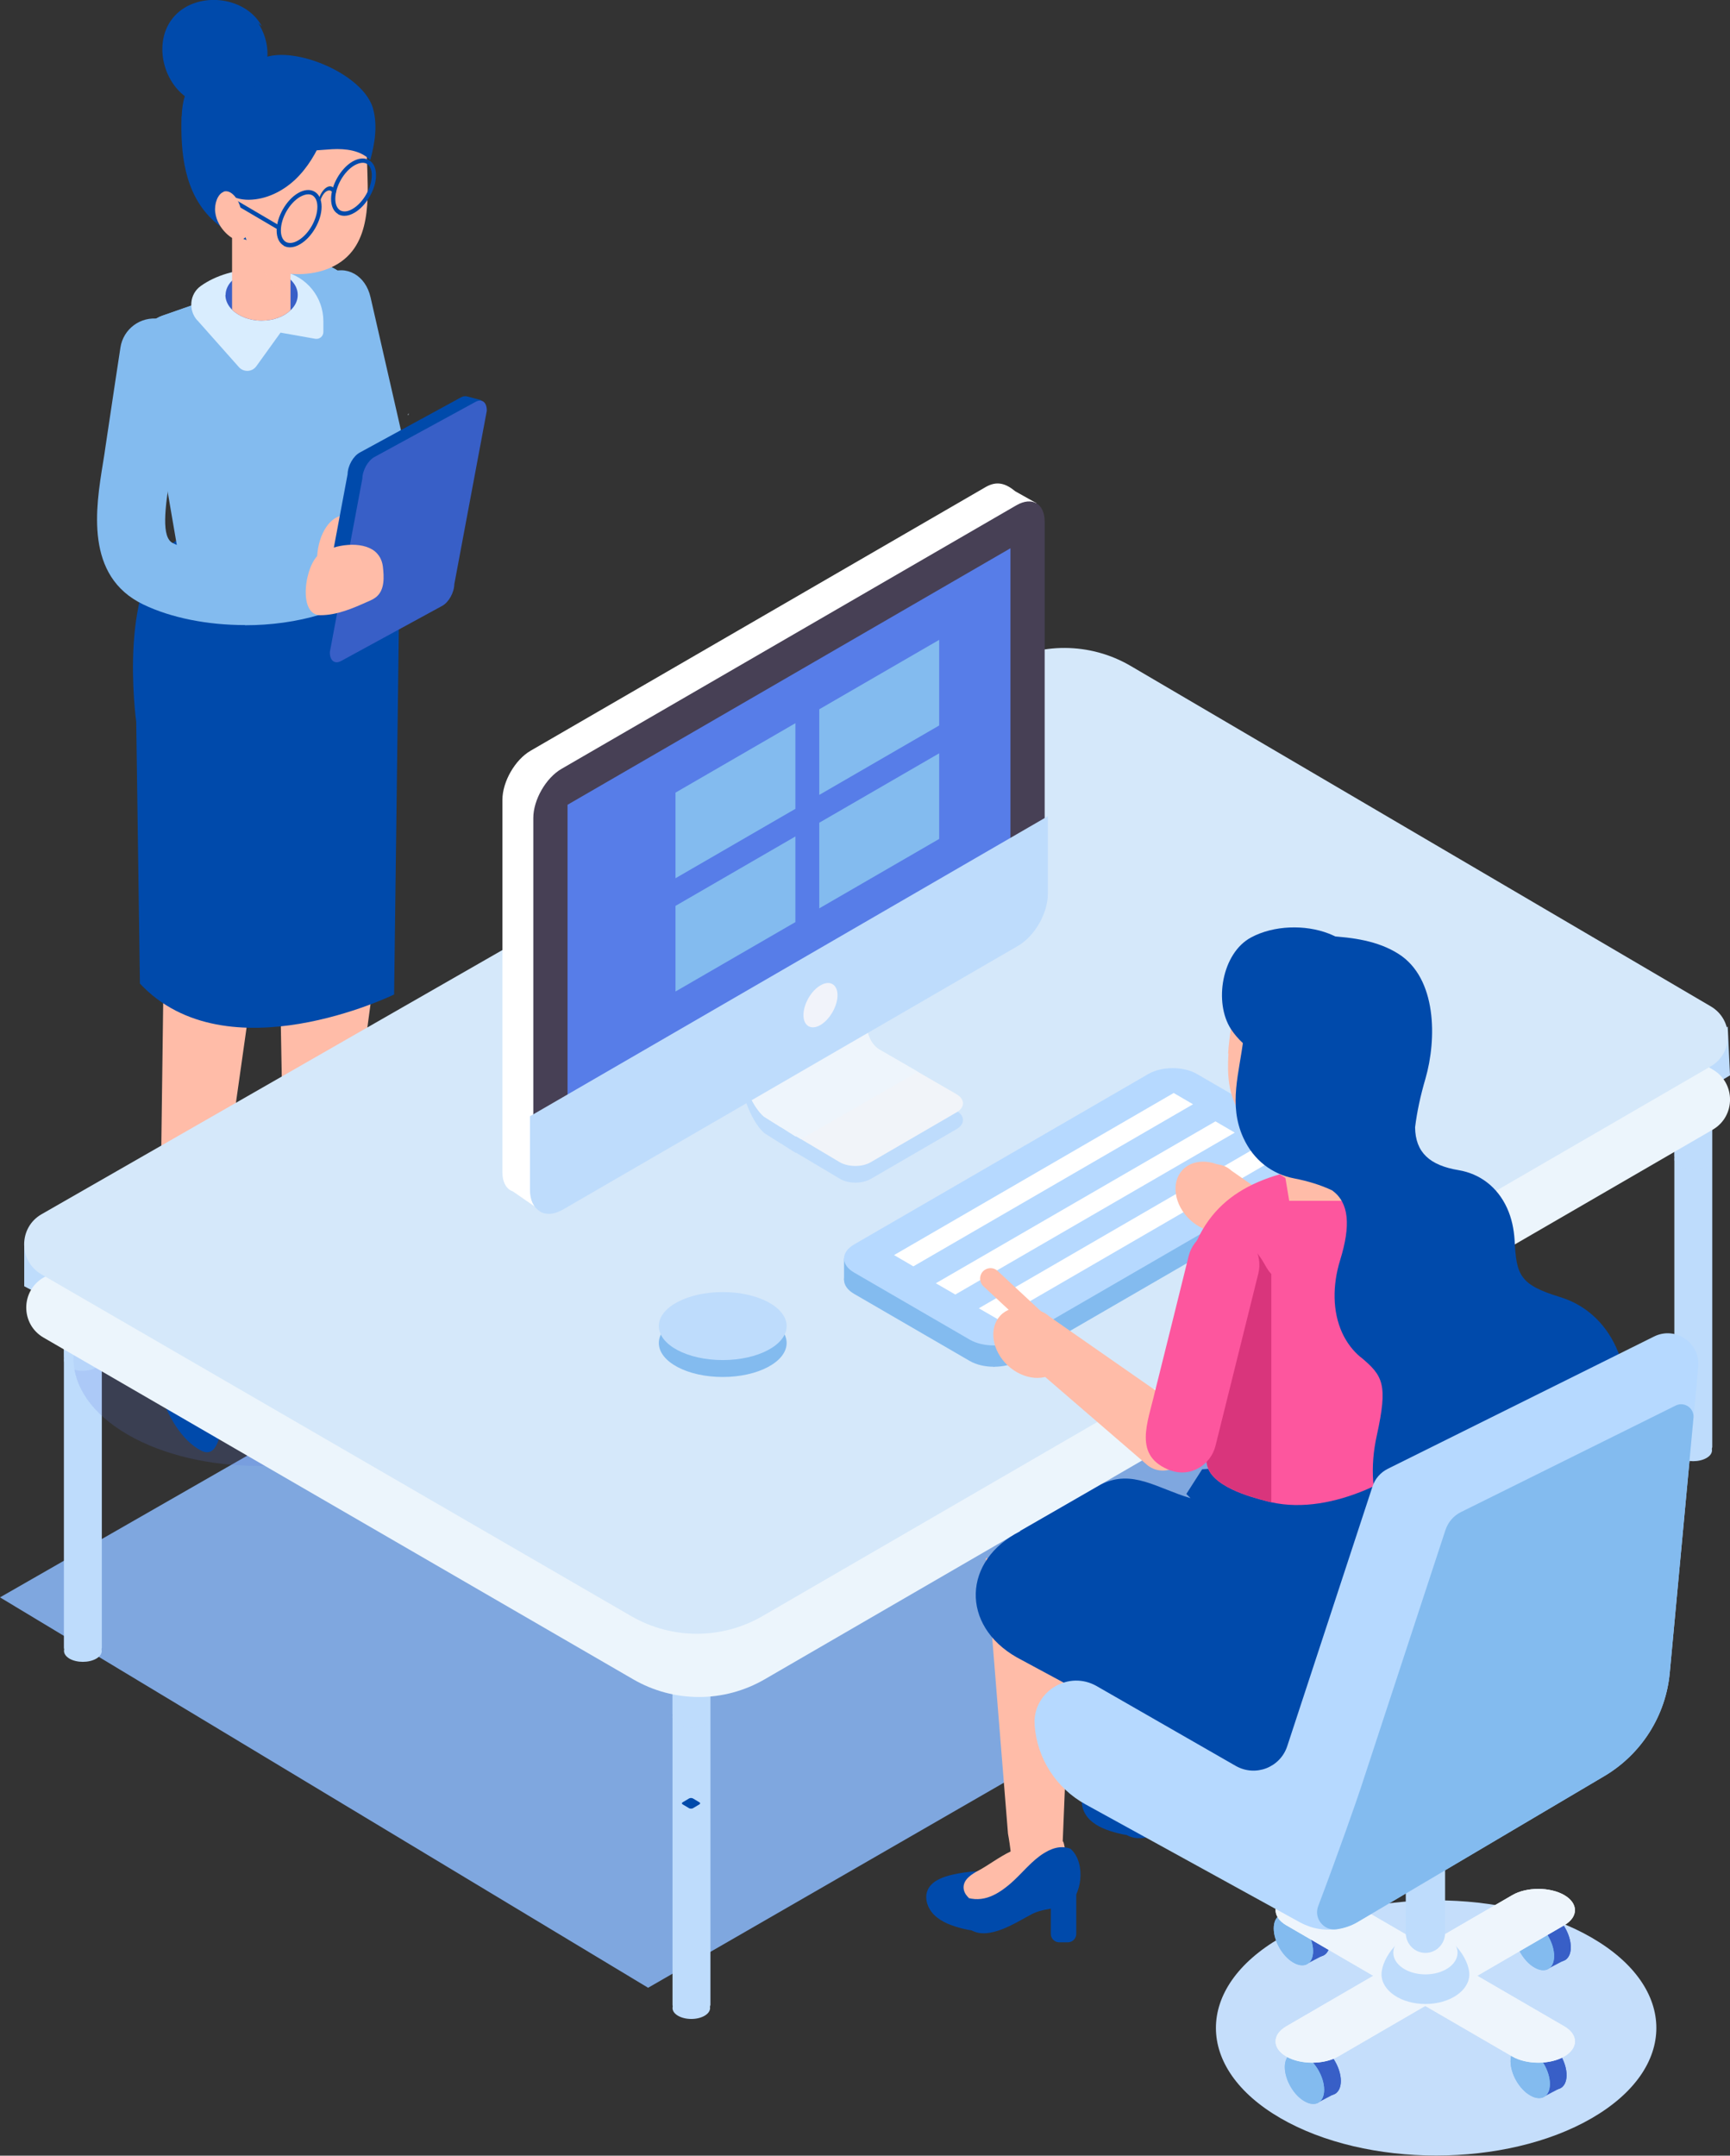 <svg width="179" height="223" viewBox="0 0 179 223" fill="none" xmlns="http://www.w3.org/2000/svg">
<rect x="0" y="0" width="179" height="223" fill="#333333" stroke="none"/>
<g clip-path="url(#clip0_382_2243)">
<path d="M164.705 200.456C155.805 195.298 141.384 195.298 132.484 200.456C123.584 205.614 123.584 213.961 132.484 219.118C141.384 224.276 155.805 224.276 164.705 219.118C173.605 213.961 173.605 205.614 164.705 200.456Z" fill="#C5DEFB"/>
<path d="M169.555 146.564L67.059 205.631L0 165.245L102.895 106.287L169.555 146.564Z" fill="#7FA7DF"/>
<path d="M71.528 208.858C72.601 208.858 73.471 208.352 73.471 207.728C73.471 207.104 72.601 206.598 71.528 206.598C70.454 206.598 69.584 207.104 69.584 207.728C69.584 208.352 70.454 208.858 71.528 208.858Z" fill="#BEDCFC"/>
<path d="M69.584 171.077V207.4C69.584 207.4 69.584 207.491 69.62 207.545C69.675 207.637 69.784 207.709 69.911 207.709H73.18C73.308 207.709 73.416 207.637 73.471 207.545C73.471 207.491 73.507 207.454 73.507 207.4V171.077C73.507 170.913 73.362 170.768 73.198 170.768H69.929C69.766 170.768 69.62 170.913 69.62 171.077H69.584Z" fill="#BEDCFC"/>
<g style="mix-blend-mode:multiply" opacity="0.63">
<path d="M69.584 177.292C69.584 177.292 69.584 177.383 69.62 177.42C69.602 177.493 69.584 177.547 69.584 177.62C69.584 177.912 69.766 178.203 70.147 178.422C70.91 178.859 72.145 178.859 72.908 178.422C73.289 178.203 73.471 177.912 73.471 177.62C73.471 177.547 73.471 177.493 73.435 177.42C73.453 177.383 73.471 177.329 73.471 177.292V171.077C73.471 170.913 73.326 170.768 73.162 170.768H69.893C69.729 170.768 69.584 170.913 69.584 171.077V177.292Z" fill="#BEDCFC"/>
</g>
<path d="M173.805 150.83C174.567 151.268 175.803 151.268 176.565 150.83C177.328 150.393 177.328 149.682 176.565 149.226C175.803 148.789 174.567 148.789 173.805 149.226C173.042 149.664 173.042 150.375 173.805 150.83Z" fill="#BEDCFC"/>
<path d="M173.242 113.378V149.7C173.242 149.7 173.242 149.792 173.279 149.846C173.333 149.956 173.442 150.01 173.569 150.01H176.839C176.966 150.01 177.075 149.937 177.129 149.846C177.129 149.792 177.165 149.755 177.165 149.7V113.378C177.165 113.214 177.02 113.068 176.857 113.068H173.587C173.424 113.068 173.279 113.214 173.279 113.378H173.242Z" fill="#BEDCFC"/>
<g style="mix-blend-mode:multiply" opacity="0.63">
<path d="M173.242 119.593C173.242 119.593 173.242 119.684 173.279 119.72C173.26 119.793 173.242 119.848 173.242 119.921C173.242 120.213 173.424 120.504 173.805 120.723C174.568 121.16 175.803 121.16 176.566 120.723C176.948 120.504 177.129 120.213 177.129 119.921C177.129 119.848 177.129 119.793 177.093 119.72C177.111 119.684 177.129 119.629 177.129 119.593V113.378C177.129 113.214 176.984 113.068 176.82 113.068H173.551C173.388 113.068 173.242 113.214 173.242 113.378V119.593Z" fill="#BEDCFC"/>
</g>
<path d="M7.193 171.587C7.956 172.025 9.191 172.025 9.954 171.587C10.717 171.15 10.717 170.439 9.954 169.983C9.191 169.528 7.956 169.546 7.193 169.983C6.43 170.421 6.43 171.132 7.193 171.587Z" fill="#BEDCFC"/>
<path d="M6.611 134.136V170.458C6.611 170.458 6.611 170.549 6.648 170.604C6.702 170.713 6.811 170.768 6.938 170.768H10.208C10.335 170.768 10.444 170.695 10.498 170.604C10.498 170.549 10.535 170.513 10.535 170.458V134.136C10.535 133.972 10.389 133.826 10.226 133.826H6.956C6.793 133.826 6.648 133.972 6.648 134.136H6.611Z" fill="#BEDCFC"/>
<path d="M178.765 106.197L179.001 111.246L167.213 118.262L167.812 114.016L178.765 106.197Z" fill="#BEDCFC"/>
<g opacity="0.18">
<path d="M13.204 148.405C20.669 152.724 32.784 152.724 40.25 148.405C47.715 144.086 47.715 137.069 40.25 132.732C32.784 128.412 20.669 128.412 13.204 132.732C5.739 137.051 5.739 144.068 13.204 148.405Z" fill="#5873DD"/>
</g>
<path d="M22.558 67.414C21.668 67.196 20.887 66.54 20.433 65.501C19.525 63.46 20.233 60.708 21.995 59.359C23.012 58.575 24.429 57.938 26.827 56.844C29.406 55.696 33.311 53.928 34.855 52.397C35.327 51.941 35.491 51.194 35.255 50.593C35.182 50.411 35.127 50.21 35.073 50.01L31.422 34.008C30.895 31.73 32.022 29.16 33.947 28.267C35.854 27.374 37.834 28.486 38.342 30.764L41.939 46.492C43.355 50.684 42.12 55.896 38.96 59.049C36.344 61.637 32.058 63.569 28.607 65.118C27.372 65.665 25.701 66.43 25.265 66.74C24.393 67.396 23.43 67.597 22.576 67.396L22.558 67.414Z" fill="#83BBEF"/>
<path d="M24.775 66.085C25.81 65.064 26.046 63.205 25.192 62.166C24.466 61.273 23.467 60.727 22.377 60.672C21.632 60.635 20.797 60.854 20.234 61.547C19.816 62.039 19.58 62.713 19.398 63.369C18.999 64.718 18.708 66.139 18.781 67.506C18.853 69.365 19.652 71.169 21.233 71.57C21.923 71.752 22.686 71.534 23.303 70.987C25.047 69.438 23.303 68.016 24.775 66.066V66.085Z" fill="#FFBCA8"/>
<path d="M22.051 135.193C22.087 135.321 22.123 135.43 22.142 135.558L22.051 135.193Z" fill="#004AAB"/>
<path d="M22.051 135.193C22.051 135.193 22.032 135.138 22.014 135.102C21.942 134.847 21.887 134.574 21.814 134.318L22.051 135.193Z" fill="#004AAB"/>
<path d="M15.147 135.976C15.202 134.463 15.838 133.406 17.454 133.224C18.544 133.096 19.706 133.023 20.651 133.534C21.268 133.862 21.759 134.445 22.013 135.119C22.667 136.887 24.538 151.996 20.814 150.064C16.764 147.968 15.038 140.004 15.147 135.976Z" fill="#004AAB"/>
<path d="M28.844 129.471C31.877 125.935 35.31 130.947 36.908 133.025C37.998 134.428 41.831 138.182 41.413 140.151C41.268 140.843 41.177 140.807 40.505 140.989C39.833 141.171 39.106 141.08 38.416 140.916C34.838 140.041 31.986 138.018 30.37 134.902C30.297 135.758 30.279 136.633 30.297 137.49C30.297 137.69 30.079 137.8 29.916 137.69C29.589 137.471 29.244 137.235 28.935 136.998C27.736 136.105 28.263 134.847 27.936 133.407C27.627 132.022 27.899 130.546 28.844 129.452V129.471Z" fill="#004AAB"/>
<path d="M16.528 133.753C16.165 134.518 16.165 135.411 16.292 136.25C16.656 138.783 18.127 142.209 20.306 143.758C20.506 143.904 20.724 144.05 20.979 144.05C21.451 144.05 21.759 143.576 21.887 143.157C22.195 142.173 22.068 140.059 21.941 139.038C21.778 137.689 21.614 136.341 21.451 134.992L26.155 101.768L27.009 89.156L27.699 76.763L29.007 103.335L29.479 129.324C29.424 129.087 29.479 129.579 29.479 129.324C27.826 132.076 33.62 136.268 35.564 136.906C36.508 137.216 38.179 137.434 37.979 135.812C37.889 135.138 37.416 134.573 37.017 134.026C36.417 133.224 34.728 130.709 34.855 129.725C34.892 129.434 38.724 101.003 38.724 101.003L39.669 62.184L30.096 66.102L14.494 63.806L17.091 71.15L16.91 101.823L16.492 133.753H16.528Z" fill="#FFBCA8"/>
<path d="M37.308 54.93L39.125 57.718C40.559 59.905 41.304 62.457 41.268 65.044L40.778 102.879C40.778 102.879 23.45 111.336 14.477 101.749L14.095 74.667C14.095 74.667 11.97 59.413 18.382 55.859L37.29 54.948L37.308 54.93Z" fill="#004AAB"/>
<path d="M29.388 21.926C29.388 21.926 29.37 21.926 29.352 21.944C29.352 21.889 29.352 21.834 29.352 21.779C29.352 21.834 29.352 21.889 29.407 21.926H29.388Z" fill="#714E51"/>
<path d="M30.988 27.174C30.988 27.174 31.151 27.193 31.224 27.211L30.588 26.609C30.715 26.792 30.842 26.992 30.969 27.174H30.988Z" fill="#FFBCA8"/>
<path d="M14.531 37.233L15.857 42.208L18.455 57.317C18.727 58.337 20.507 59.176 21.397 59.631C23.795 60.816 28.445 61.417 35.328 58.483C36.4 58.028 37.181 57.025 37.417 55.822L40.124 44.632L40.16 44.413C40.487 42.682 40.233 40.86 39.433 39.329L36.927 34.499V31.911C36.927 28.849 34.221 26.626 31.514 27.501L29.08 28.357L22.469 30.672L16.784 32.658C15.004 33.278 14.005 35.337 14.513 37.288L14.531 37.233Z" fill="#83BBEF"/>
<path d="M14.531 37.233L15.857 42.208C16.511 43.028 17.183 43.867 17.855 44.687C19.253 46.418 20.724 48.222 22.668 49.134C25.901 50.646 29.625 49.407 32.912 48.022C34.947 47.165 36.963 46.254 38.942 45.27C39.342 45.07 39.76 44.869 40.141 44.632L40.178 44.413C40.504 42.682 40.25 40.86 39.451 39.329L36.944 34.499V31.911C36.944 28.849 34.238 26.626 31.532 27.501L29.098 28.357L22.486 30.672L16.801 32.658C15.021 33.278 14.022 35.337 14.531 37.288V37.233Z" fill="#83BBEF"/>
<path d="M20.417 33.133C21.706 34.592 23.595 36.706 24.721 37.981C25.212 38.528 26.084 38.492 26.519 37.89L29.026 34.409L32.622 35.047C33.058 35.12 33.458 34.792 33.458 34.336V33.225C33.458 30.746 31.732 28.614 29.317 28.085C28.517 27.921 27.682 27.83 26.81 27.83C24.431 27.83 22.287 28.504 20.78 29.58C19.617 30.4 19.454 32.077 20.417 33.152V33.133Z" fill="#D9EDFE"/>
<path d="M23.322 30.509C23.322 31.074 23.577 31.603 24.012 32.04C24.684 32.714 25.811 33.17 27.064 33.17C28.299 33.17 29.389 32.751 30.061 32.095C30.533 31.657 30.806 31.111 30.806 30.509C30.806 29.908 30.533 29.379 30.061 28.924C30.024 28.887 29.97 28.832 29.916 28.796C29.389 28.359 28.662 28.031 27.845 27.921C27.718 27.903 27.591 27.885 27.463 27.885C27.336 27.885 27.209 27.885 27.082 27.885C25.811 27.885 24.703 28.322 24.031 29.015C23.595 29.434 23.34 29.962 23.34 30.527L23.322 30.509Z" fill="#385FC7"/>
<path d="M24.012 22.508V32.039C24.684 32.714 25.81 33.169 27.063 33.169C28.298 33.169 29.388 32.75 30.06 32.094V22.508H24.012Z" fill="#FFBCA8"/>
<g style="mix-blend-mode:multiply" opacity="0.71">
<path d="M29.825 31.766L27.863 28.923L27.5 28.395L24.867 24.604L24.34 23.82H24.794L27.155 23.984C28.154 25.005 29.226 25.989 30.079 27.101L29.843 31.785L29.825 31.766Z" fill="#FFBCA8"/>
</g>
<path d="M25.356 64.68C28.026 64.68 30.714 64.316 33.112 63.587C34.964 63.004 36.018 61.035 35.437 59.158C34.855 57.299 32.894 56.242 31.023 56.825C26.918 58.083 21.287 57.81 17.891 56.188C16.674 55.605 17.055 52.597 17.637 49.025C17.727 48.424 17.836 47.822 17.909 47.239C18.236 44.979 18.581 42.738 18.908 40.496L19.435 37.015C19.725 35.083 18.399 33.279 16.474 32.987C14.549 32.696 12.751 34.026 12.46 35.958L11.933 39.421C11.588 41.681 11.261 43.941 10.916 46.2C10.844 46.747 10.753 47.294 10.662 47.859C9.899 52.543 8.755 59.614 14.821 62.53C17.727 63.933 21.523 64.662 25.32 64.662L25.356 64.68Z" fill="#83BBEF"/>
<path d="M42.267 42.756L42.193 42.921C42.193 42.921 42.23 42.921 42.267 42.921C42.267 42.866 42.267 42.811 42.267 42.756Z" fill="#D9EDFE"/>
<path d="M34.347 61.363C35.273 58.721 35.4 56.06 35.418 53.326C33.947 53.563 32.803 55.568 32.803 58.01C32.803 59.723 33.366 61.199 34.201 62.02C34.219 61.819 34.274 61.582 34.347 61.363Z" fill="#FFBCA8"/>
<path d="M48.387 41.025L49.768 41.39C49.768 41.39 49.877 41.499 49.84 41.572L34.565 68.454L33.275 68.053L35.945 55.259L48.387 41.025Z" fill="#004AAB"/>
<path d="M44.228 62.22L33.766 67.925C33.094 68.289 32.586 67.87 32.604 66.995L35.964 49.062C35.982 48.187 36.545 47.185 37.218 46.82L47.68 41.116C48.352 40.752 48.86 41.171 48.842 42.045L45.482 59.979C45.464 60.854 44.901 61.856 44.228 62.22Z" fill="#004AAB"/>
<path d="M45.754 62.675L35.292 68.38C34.62 68.744 34.111 68.325 34.129 67.45L37.49 49.517C37.508 48.642 38.071 47.64 38.743 47.276L49.205 41.571C49.877 41.207 50.386 41.626 50.367 42.501L47.007 60.434C46.989 61.309 46.426 62.311 45.754 62.675Z" fill="#385FC7"/>
<path d="M38.778 57.027C37.398 55.933 34.673 56.298 33.147 57.246C31.567 58.23 30.732 63.642 33.147 63.642C34.873 63.642 36.508 62.932 38.088 62.221C38.397 62.093 38.705 61.948 38.96 61.729C39.813 61 39.741 59.688 39.614 58.594C39.523 57.902 39.214 57.391 38.778 57.027Z" fill="#FFBCA8"/>
<path d="M18.8 12.03C19 5.541 24.739 6.945 30.243 7.419C30.751 7.455 31.26 7.51 31.732 7.674C32.15 7.838 32.513 8.075 32.858 8.348C36.073 10.772 38.271 14.453 37.835 18.171C37.018 25.151 27.191 27.794 21.906 22.655C19.054 19.884 18.673 15.784 18.782 12.03H18.8Z" fill="#004AAB"/>
<path d="M38.034 20.448C37.961 22.489 37.616 24.494 36.435 25.988C35.128 27.647 33.021 28.321 31.023 28.357C29.915 28.376 28.789 28.23 27.79 27.647C25.937 26.535 25.083 24.147 24.611 21.887C24.448 21.031 24.302 20.156 24.266 19.281C24.23 18.297 24.284 17.295 24.556 16.329C25.12 14.27 26.555 12.556 28.244 11.499C29.951 10.424 31.895 9.932 33.856 9.713C34.801 9.586 35.818 9.568 36.672 10.06C37.235 10.369 37.67 10.989 37.816 11.645C37.87 11.882 37.87 12.137 37.834 12.374C37.888 14.215 37.961 16.056 38.016 17.915C38.034 18.753 38.07 19.591 38.034 20.448Z" fill="#FFBCA8"/>
<path d="M25.992 7.034C27.99 3.699 37.38 7.089 38.579 11.171C39.088 12.921 38.797 14.798 38.307 16.566C37.326 15.545 35.764 15.363 34.365 15.436C32.949 15.509 31.514 15.764 30.151 15.363C28.571 14.889 27.372 13.577 26.646 12.101C25.465 9.695 25.392 8.055 25.992 7.052V7.034Z" fill="#004AAB"/>
<path d="M27.101 2.734C25.375 -0.51 20.144 -0.984 17.855 1.896C15.567 4.775 17.201 9.769 20.725 10.753C23.323 11.464 26.356 9.969 27.337 7.436C28.317 4.921 27.101 1.732 24.667 0.547L27.101 2.734Z" fill="#004AAB"/>
<path d="M33.42 14.142C32.748 15.801 31.822 17.368 30.532 18.589C29.224 19.81 27.517 20.648 25.737 20.667C24.902 20.667 23.993 20.466 23.467 19.828C23.176 19.482 23.031 19.045 22.922 18.607C22.468 16.876 22.522 14.999 23.249 13.359C23.975 11.718 25.392 10.388 27.117 9.932C28.916 9.458 30.895 9.969 32.458 10.989C33.566 11.718 34.619 12.939 34.292 14.233L33.438 14.142H33.42Z" fill="#004AAB"/>
<path d="M23.699 20.273L23.479 20.65L28.729 23.735L28.95 23.358L23.699 20.273Z" fill="#004AAB"/>
<path d="M26.21 22.982C26.065 23.092 25.92 23.092 25.775 23.037C25.775 22.982 25.775 22.928 25.738 22.873L26.21 22.982Z" fill="#FFBCA8"/>
<path d="M23.123 19.829C23.813 19.592 24.503 20.357 24.812 21.25C24.957 21.688 25.066 22.18 25.284 22.581C25.412 22.799 25.593 22.963 25.793 23.036C25.993 23.729 25.593 24.585 25.048 24.768C24.449 24.968 23.849 24.585 23.359 24.093C22.832 23.565 22.378 22.836 22.269 21.961C22.16 21.086 22.523 20.066 23.141 19.847L23.123 19.829Z" fill="#FFBCA8"/>
<path d="M34.528 20.175C34.401 19.738 34.128 19.592 33.801 19.774C33.474 19.957 33.202 20.431 33.075 21.014L32.875 20.977C33.038 20.23 33.402 19.61 33.819 19.373C34.237 19.137 34.582 19.337 34.764 19.884L34.564 20.157L34.528 20.175Z" fill="#FAB300"/>
<path d="M34.528 20.175C34.401 19.738 34.128 19.592 33.801 19.774C33.474 19.957 33.202 20.431 33.075 21.014L32.875 20.977C33.038 20.23 33.402 19.61 33.819 19.373C34.237 19.137 34.582 19.337 34.764 19.884L34.564 20.157L34.528 20.175Z" fill="#004AAB"/>
<path d="M29.352 25.405C28.879 25.132 28.625 24.585 28.625 23.838C28.625 22.416 29.624 20.685 30.841 19.974C31.477 19.61 32.076 19.555 32.548 19.828C33.02 20.102 33.275 20.649 33.275 21.396C33.275 22.817 32.276 24.549 31.059 25.259C30.696 25.478 30.332 25.587 30.005 25.587C29.769 25.587 29.551 25.533 29.352 25.424V25.405ZM31.059 20.357C29.951 20.995 29.061 22.562 29.061 23.838C29.061 24.403 29.243 24.822 29.57 25.023C29.896 25.205 30.351 25.168 30.841 24.877C31.949 24.239 32.839 22.672 32.839 21.396C32.839 20.831 32.657 20.412 32.33 20.211C32.203 20.138 32.058 20.102 31.894 20.102C31.64 20.102 31.368 20.193 31.059 20.357Z" fill="#004AAB"/>
<path d="M34.982 22.144C34.51 21.87 34.256 21.323 34.256 20.576C34.256 19.155 35.255 17.423 36.472 16.712C37.108 16.348 37.725 16.293 38.179 16.567C38.651 16.84 38.906 17.387 38.906 18.134C38.906 19.556 37.907 21.287 36.69 21.998C36.327 22.216 35.963 22.326 35.636 22.326C35.4 22.326 35.182 22.271 34.982 22.162V22.144ZM36.69 17.095C35.582 17.733 34.692 19.3 34.692 20.576C34.692 21.141 34.873 21.56 35.2 21.761C35.527 21.943 35.981 21.907 36.472 21.615C37.58 20.977 38.47 19.41 38.47 18.134C38.47 17.569 38.288 17.15 37.961 16.95C37.834 16.877 37.689 16.84 37.525 16.84C37.271 16.84 36.998 16.931 36.69 17.095Z" fill="#004AAB"/>
<g style="mix-blend-mode:multiply" opacity="0.63">
<path d="M6.611 140.351C6.611 140.351 6.611 140.442 6.648 140.478C6.629 140.551 6.611 140.606 6.611 140.679C6.611 140.97 6.793 141.262 7.174 141.481C7.937 141.918 9.172 141.918 9.935 141.481C10.317 141.262 10.498 140.97 10.498 140.679C10.498 140.606 10.498 140.551 10.462 140.478C10.48 140.442 10.498 140.387 10.498 140.351V134.136C10.498 133.972 10.353 133.826 10.19 133.826H6.92C6.757 133.826 6.611 133.972 6.611 134.136V140.351Z" fill="#BEDCFC"/>
</g>
<path d="M2.506 133.06V128.795L15.311 137.051L14.457 139.347L2.506 133.06Z" fill="#BEDCFC"/>
<path d="M177.219 110.644L117.207 75.434C113.012 72.973 107.817 72.955 103.603 75.361L4.522 132.15C2.124 133.516 2.106 136.997 4.522 138.382L65.514 173.721C69.728 176.163 74.905 176.163 79.119 173.721L177.219 116.859C179.598 115.474 179.598 112.029 177.219 110.644Z" fill="#ECF5FC"/>
<path d="M177.002 104.101L116.991 68.891C112.795 66.43 107.6 66.412 103.386 68.818L4.305 125.607C1.907 126.973 1.889 130.454 4.305 131.84L65.298 167.178C69.511 169.62 74.688 169.62 78.902 167.178L177.002 110.316C179.382 108.931 179.382 105.486 177.002 104.101Z" fill="#D5E8FA"/>
<path d="M105.348 140.788L135.808 123.146C137.189 122.344 137.189 121.05 135.808 120.248L123.838 113.305C122.458 112.503 120.206 112.503 118.825 113.305L88.365 130.946C86.985 131.748 86.985 133.042 88.365 133.844L100.335 140.788C101.715 141.59 103.968 141.59 105.348 140.788Z" fill="#83BBEF"/>
<path d="M136.862 119.482V122.38L102.842 141.389L87.33 132.404V130.199L136.862 119.482Z" fill="#83BBEF"/>
<path d="M105.348 138.583L135.808 120.941C137.189 120.139 137.189 118.845 135.808 118.043L123.838 111.099C122.458 110.298 120.206 110.298 118.825 111.099L88.365 128.741C86.985 129.543 86.985 130.837 88.365 131.639L100.335 138.583C101.715 139.385 103.968 139.385 105.348 138.583Z" fill="#B6D9FF"/>
<path d="M98.845 134.264L128.361 117.169L125.764 115.656L96.248 132.751L98.845 134.264Z" fill="#B6D9FF"/>
<path d="M103.295 136.832L132.81 119.737L130.213 118.225L100.697 135.338L103.295 136.832Z" fill="#B6D9FF"/>
<path d="M127.76 117.168L98.844 133.917L96.828 132.751L125.762 116.002L127.76 117.168Z" fill="white"/>
<path d="M132.212 119.739L103.295 136.506L101.279 135.339L130.214 118.572L132.212 119.739Z" fill="white"/>
<path d="M123.438 114.235L94.504 131.002L92.506 129.835L121.44 113.068L123.438 114.235Z" fill="white"/>
<path d="M68.168 138.93C68.168 140.88 71.129 142.447 74.779 142.447C78.43 142.447 81.391 140.88 81.391 138.93C81.391 136.979 78.43 135.412 74.779 135.412C71.129 135.412 68.168 136.979 68.168 138.93Z" fill="#83BBEF"/>
<path d="M68.168 137.18C68.168 139.13 71.129 140.697 74.779 140.697C78.43 140.697 81.391 139.13 81.391 137.18C81.391 135.229 78.43 133.662 74.779 133.662C71.129 133.662 68.168 135.229 68.168 137.18Z" fill="#BEDCFC"/>
<path d="M71.308 187.062L70.636 186.661C70.527 186.606 70.527 186.497 70.636 186.442L71.308 186.041C71.417 185.986 71.581 185.986 71.69 186.041L72.362 186.442C72.471 186.497 72.471 186.606 72.362 186.661L71.69 187.062C71.581 187.116 71.417 187.116 71.308 187.062Z" fill="#004AAB"/>
<path d="M110.488 194.605H109.598C109.117 194.605 108.727 194.997 108.727 195.48V200.055C108.727 200.538 109.117 200.93 109.598 200.93H110.488C110.97 200.93 111.36 200.538 111.36 200.055V195.48C111.36 194.997 110.97 194.605 110.488 194.605Z" fill="#004AAB"/>
<path d="M111.215 159.905L111.124 161.928L109.961 190.431C109.961 190.541 109.961 190.523 109.98 190.468C110.125 190.705 110.198 191.27 110.252 191.962C108.508 193.238 107.001 193.967 104.658 193.84C104.785 192.309 104.331 189.885 104.294 189.684C104.258 189.374 102.006 161.199 102.006 161.199C105.475 161.253 107.764 159.686 111.215 159.868V159.905Z" fill="#FFBCA8"/>
<path d="M105.002 197.248C102.749 198.852 102.967 200.346 99.589 199.508C98.517 199.234 97.428 198.852 96.665 198.104C95.902 197.357 95.557 196.173 96.102 195.298C96.592 194.514 97.591 194.15 98.554 193.931C100.134 193.566 101.787 193.475 103.403 193.658C104.184 193.749 105.002 193.894 105.583 194.368C106.782 195.334 106.019 196.537 105.002 197.248Z" fill="#004AAB"/>
<path d="M106.093 190.924C105.675 191.07 105.239 191.471 104.567 192.017C102.86 193.439 101.134 194.897 99.954 196.756C100.299 197.813 101.461 198.56 102.715 198.943C103.677 198.669 104.549 198.323 104.858 198.177C106.747 197.303 108.418 195.954 109.599 194.241C109.744 194.04 109.871 193.749 109.744 193.548C109.108 192.929 108.491 192.327 107.855 191.707C105.966 189.867 103.169 192.491 101.262 193.494C100.535 193.876 99.718 194.405 99.7 195.207C99.681 195.972 100.372 196.555 101.062 196.883C101.734 197.211 102.46 197.412 103.205 197.485L106.111 190.924H106.093Z" fill="#FFBCA8"/>
<path d="M110.815 191.27C110.053 190.96 109.144 191.015 108.073 191.671C106.747 192.473 105.766 193.785 104.604 194.806C103.005 196.191 101.407 196.975 99.445 196.082C98.809 196.464 98.355 196.92 98.374 197.448C98.41 198.214 99.754 199.18 100.353 199.581C102.224 200.875 105.239 198.797 106.765 198.013C107.964 197.394 109.235 197.521 110.38 197.011C111.923 196.318 112.414 192.728 110.797 191.288L110.815 191.27Z" fill="#004AAB"/>
<path d="M126.326 184.545H125.436C124.955 184.545 124.564 184.937 124.564 185.42V189.994C124.564 190.477 124.955 190.869 125.436 190.869H126.326C126.808 190.869 127.198 190.477 127.198 189.994V185.42C127.198 184.937 126.808 184.545 126.326 184.545Z" fill="#004AAB"/>
<path d="M127.307 156.535L127.216 155.605L126.054 180.574C126.054 180.683 126.054 180.665 126.072 180.61C126.217 180.847 126.29 181.412 126.345 182.104C124.601 183.38 123.093 184.109 120.75 183.982C120.877 182.451 120.423 180.027 120.387 179.826C120.351 179.517 118.68 156.061 118.68 156.061C122.149 156.116 123.838 156.316 127.307 156.498V156.535Z" fill="#FFBCA8"/>
<path d="M121.095 187.388C118.843 188.992 119.061 190.487 115.683 189.648C114.611 189.375 113.521 188.992 112.758 188.245C111.996 187.498 111.651 186.313 112.195 185.438C112.686 184.655 113.685 184.29 114.647 184.072C116.228 183.707 117.881 183.616 119.497 183.798C120.278 183.889 121.095 184.035 121.677 184.509C122.875 185.475 122.113 186.678 121.095 187.388Z" fill="#004AAB"/>
<path d="M122.185 181.082C121.767 181.228 121.331 181.629 120.659 182.176C118.952 183.597 117.226 185.055 116.046 186.914C116.391 187.971 117.553 188.718 118.806 189.101C119.769 188.828 120.641 188.481 120.95 188.336C122.839 187.461 124.51 186.112 125.69 184.399C125.836 184.198 125.963 183.907 125.836 183.706C125.2 183.087 124.582 182.485 123.947 181.866C122.058 180.025 119.261 182.649 117.353 183.652C116.627 184.034 115.81 184.563 115.791 185.365C115.773 186.13 116.463 186.714 117.154 187.042C117.826 187.37 118.552 187.57 119.297 187.643L122.203 181.082H122.185Z" fill="#FFBCA8"/>
<path d="M126.907 181.428C126.144 181.119 125.236 181.173 124.165 181.829C122.839 182.631 121.858 183.943 120.695 184.964C119.097 186.349 117.499 187.133 115.537 186.24C114.901 186.641 114.447 187.078 114.465 187.607C114.502 188.372 115.846 189.338 116.445 189.739C118.316 191.033 121.331 188.955 122.857 188.172C124.056 187.552 125.327 187.68 126.471 187.169C128.015 186.477 128.506 182.886 126.889 181.447L126.907 181.428Z" fill="#004AAB"/>
<path d="M91.035 99.254C91.035 99.254 87.693 108.403 91.035 110.335C91.526 110.608 92.07 110.936 92.652 111.264L98.973 114.927C99.863 115.438 99.863 116.294 98.973 116.804L90.091 121.962C89.201 122.472 87.748 122.472 86.876 121.926L82.371 119.247C82.371 119.247 82.335 119.247 82.335 119.265C81.808 118.937 81.336 118.645 80.9 118.354L80.7 118.244C80.7 118.244 80.664 118.226 80.646 118.208C79.738 117.625 79.12 117.242 79.12 117.242C79.12 117.242 76.305 115.164 76.305 107.801L91.072 99.254H91.035Z" fill="#BEDCFC"/>
<path d="M76.25 106.087C76.25 113.449 79.065 115.527 79.065 115.527C79.065 115.527 79.683 115.91 80.609 116.493C80.609 116.493 80.645 116.511 80.664 116.529L80.864 116.639C81.299 116.912 81.79 117.222 82.298 117.55C82.298 117.55 82.335 117.55 82.353 117.532L82.88 117.842L86.857 120.211C87.747 120.739 89.201 120.758 90.091 120.229L98.972 115.071C99.862 114.561 99.862 113.723 98.972 113.194L94.976 110.88L92.651 109.531C92.07 109.203 91.525 108.875 91.035 108.602C87.766 106.724 90.871 97.977 91.035 97.539L76.286 106.087H76.25Z" fill="#F1F4F9"/>
<path d="M76.25 106.087C76.25 113.449 79.065 115.527 79.065 115.527C79.065 115.527 79.683 115.91 80.609 116.493C80.609 116.493 80.645 116.511 80.664 116.529L80.864 116.639C81.299 116.912 81.79 117.222 82.298 117.55C82.298 117.55 82.335 117.55 82.353 117.532L82.88 117.842L94.976 110.88L92.651 109.531C92.07 109.203 91.525 108.875 91.035 108.602C87.766 106.724 90.871 97.977 91.035 97.539L76.286 106.068L76.25 106.087Z" fill="#EEF5FC"/>
<path d="M54.909 77.657L101.97 50.393C103.132 49.719 104.041 49.992 105.058 50.83L107.237 52.051L104.894 53.71V90.615C104.894 92.493 103.586 94.752 101.97 95.682L55.871 122.381V124.477C55.871 124.787 55.526 124.969 55.29 124.787L53.074 123.256C52.402 123.019 51.984 122.327 51.984 121.251V82.742C51.984 80.865 53.292 78.587 54.909 77.657Z" fill="white"/>
<path d="M55.18 84.601V123.11C55.18 124.987 56.487 125.735 58.104 124.805L105.165 97.541C106.782 96.611 108.09 94.333 108.09 92.474V53.965C108.09 52.088 106.782 51.341 105.165 52.27L58.104 79.534C56.487 80.464 55.18 82.742 55.18 84.619V84.601Z" fill="#474055"/>
<path d="M104.549 93.786V56.717L58.723 83.252V120.34L104.549 93.786Z" fill="#577DE8"/>
<path d="M55.18 115.656V123.091C55.18 124.969 56.487 125.716 58.104 124.786L105.165 97.522C106.782 96.592 108.09 94.314 108.09 92.455V85.019L55.18 115.674V115.656Z" fill="#BEDCFC"/>
<path d="M55.853 125.296C55.199 124.913 54.836 124.129 54.836 123.109V115.473L108.418 84.436V92.473C108.418 94.478 107.056 96.847 105.33 97.849L58.269 125.114C57.76 125.405 57.252 125.569 56.798 125.569C56.453 125.569 56.144 125.496 55.871 125.332L55.853 125.296ZM55.508 115.855V123.109C55.508 123.892 55.744 124.457 56.198 124.713C56.634 124.968 57.252 124.895 57.924 124.512L104.985 97.248C106.493 96.373 107.728 94.222 107.728 92.473V85.62L55.508 115.874V115.855Z" fill="#BEDCFC"/>
<path d="M83.133 105.012C83.133 106.142 83.932 106.598 84.895 106.033C85.857 105.468 86.656 104.082 86.656 102.953C86.656 101.823 85.857 101.367 84.895 101.932C83.914 102.497 83.133 103.882 83.133 105.012Z" fill="#F1F3FA"/>
<path d="M84.768 73.374L97.173 66.193V75.051L84.768 82.231V73.374Z" fill="#83BBEF"/>
<path d="M69.893 81.995L82.298 74.814V83.672L69.893 90.852V81.995Z" fill="#83BBEF"/>
<path d="M84.768 85.11L97.173 77.93V86.787L84.768 93.968V85.11Z" fill="#83BBEF"/>
<path d="M69.893 93.712L82.298 86.531V95.389L69.893 102.569V93.712Z" fill="#83BBEF"/>
<path d="M141.911 134.61C141.966 133.935 141.984 133.225 141.966 132.496C141.53 131.584 141.13 130.746 141.148 130.673L127.417 121.105C126.926 120.649 126.291 120.413 125.619 120.449C125.491 120.449 125.382 120.467 125.255 120.485C124.729 120.577 124.238 120.85 123.875 121.251C122.949 122.271 123.003 123.857 124.02 124.805L137.479 136.414C137.479 136.414 137.497 136.432 137.516 136.45C139.15 137.817 141.693 136.724 141.893 134.61H141.911Z" fill="#FFBCA8"/>
<path d="M123.13 126.189C124.782 127.72 127.107 127.902 128.324 126.608C129.541 125.296 129.178 122.982 127.543 121.451C125.89 119.92 123.565 119.738 122.349 121.032C121.132 122.344 121.495 124.658 123.13 126.189Z" fill="#FFBCA8"/>
<path d="M105.548 158.374L113.921 153.563C117.154 151.941 119.715 153.964 123.185 154.985L122.749 154.547L124.383 151.996L143.709 150.629C150.484 154.474 151.792 170.986 151.792 170.986V171.114C152.591 177.82 142.183 182.851 134.155 184.072C131.34 184.509 128.452 183.98 125.945 182.632L124.601 181.903L105.221 171.46C99.372 168.143 99.59 161.4 105.584 158.393L105.548 158.374Z" fill="#004AAB"/>
<path d="M144.998 147.658C144.943 148.788 144.961 149.918 145.052 151.066C145.107 151.65 144.816 152.233 144.326 152.543C143.345 153.162 142.328 153.691 141.292 154.128C138.259 155.404 134.772 156.133 131.521 155.404C131.393 155.368 131.266 155.349 131.139 155.313C129.268 154.839 125.218 153.727 124.855 151.413C124.836 151.322 124.818 151.212 124.818 151.121C124.818 150.902 124.836 150.684 124.855 150.465V140.077C123.837 137.07 122.003 134.919 122.911 131.092C123.383 129.142 124.11 127.538 125.073 126.226C126.78 123.875 129.25 122.399 132.392 121.487C133.391 121.196 134.372 120.959 135.262 120.777C136.842 120.449 138.986 120.285 141.038 120.558C143.054 120.813 144.998 121.506 146.197 122.854C146.36 123.018 146.505 123.201 146.632 123.401C149.03 127.01 147.759 132.076 146.887 135.994C146.033 139.858 145.125 143.722 144.98 147.658H144.998Z" fill="#FD569E"/>
<path d="M131.776 114.891H131.795C131.813 114.855 131.813 114.781 131.813 114.727C131.813 114.781 131.813 114.836 131.758 114.873L131.776 114.891Z" fill="#714E51"/>
<path d="M140.621 124.221H133.392L132.502 118.881L131.83 114.854H139.059L140.621 124.221Z" fill="#FFBCA8"/>
<g style="mix-blend-mode:multiply">
<path d="M137.206 116.258L133.61 121.744H133.392L132.502 116.404L137.206 116.258Z" fill="#FFBCA8"/>
</g>
<path d="M132.32 113.177C132.466 113.25 132.629 113.25 132.774 113.214C132.774 113.177 132.774 113.122 132.811 113.086L132.32 113.177Z" fill="#FFBCA8"/>
<path d="M130.104 117.933C130.104 117.933 129.94 117.952 129.85 117.97L130.503 117.332C130.358 117.533 130.231 117.733 130.086 117.933H130.104Z" fill="#FFBCA8"/>
<path d="M140.929 122.8C139.803 124.458 136.025 123.875 132.41 121.487C133.409 121.196 134.39 120.959 135.28 120.777C136.86 120.449 139.003 120.285 141.038 120.558C141.328 121.433 141.31 122.235 140.911 122.8H140.929Z" fill="#FFBCA8"/>
<path d="M131.994 111.72C131.994 111.72 132.013 111.72 132.031 111.757C132.031 111.702 132.049 111.647 132.068 111.592C132.068 111.647 132.049 111.702 132.013 111.738L131.994 111.72Z" fill="#714E51"/>
<path d="M127.108 108.985C126.962 111.117 127.108 113.267 128.197 114.962C129.396 116.84 131.539 117.769 133.628 118.024C134.791 118.17 135.99 118.134 137.079 117.623C139.132 116.657 140.294 114.252 141.021 111.937C141.293 111.062 141.511 110.151 141.656 109.24C141.802 108.201 141.838 107.144 141.656 106.123C141.293 103.9 139.967 101.968 138.296 100.656C136.625 99.362 134.627 98.633 132.611 98.195C131.63 97.977 130.559 97.831 129.614 98.25C128.997 98.523 128.47 99.107 128.252 99.781C128.161 100.018 128.143 100.291 128.143 100.546C127.889 102.478 127.634 104.392 127.362 106.324C127.253 107.199 127.126 108.073 127.071 108.985H127.108Z" fill="#FFBCA8"/>
<path d="M143.708 106.434C143.599 107.874 143.145 109.532 142.401 111.063C141.511 112.94 140.094 114.89 138.314 116.002C136.861 116.913 134.027 117.624 132.81 116.002C131.611 114.398 132.629 111.883 131.448 110.279C131.103 109.806 130.613 109.478 130.14 109.149C129.087 108.402 128.07 107.546 127.361 106.452C125.581 103.7 126.417 98.597 129.45 96.975C131.793 95.718 135.026 95.627 137.478 96.574C138.314 96.902 139.095 97.34 139.803 97.886C139.839 97.923 139.876 97.941 139.93 97.996C142.419 99.982 143.944 103.226 143.708 106.434Z" fill="#004AAB"/>
<path d="M132.684 110.061C132.811 110.152 132.974 110.171 133.138 110.152C133.156 110.116 133.138 110.061 133.174 110.043L132.684 110.079V110.061Z" fill="#FFBCA8"/>
<path d="M134.681 110.88C134.645 111.591 134.227 112.247 133.791 112.812C133.5 113.158 133.191 113.505 132.81 113.741C132.41 113.978 131.938 114.07 131.502 113.924C130.176 113.45 130.503 111.445 131.03 110.497C131.43 109.768 132.174 109.222 133.01 109.203C133.954 109.185 134.754 109.932 134.699 110.898L134.681 110.88Z" fill="#FFBCA8"/>
<path d="M131.085 131.201C130.159 129.542 129.359 128.339 127.361 128.667C125.981 128.886 124.637 129.415 123.293 129.87C123.166 130.271 123.039 130.672 122.93 131.091C122.003 134.919 123.856 137.069 124.873 140.076V150.464C124.873 150.683 124.855 150.92 124.837 151.12C124.837 151.212 124.837 151.303 124.873 151.412C125.236 153.727 129.287 154.838 131.158 155.312C131.285 155.349 131.412 155.367 131.539 155.403V131.802C131.376 131.62 131.212 131.419 131.085 131.182V131.201Z" fill="#D9357C"/>
<path d="M135.426 97.887C135.535 97.887 135.626 97.905 135.735 97.923L135.426 97.887Z" fill="#004AAB"/>
<path d="M123.058 149.682C123.112 149.008 123.13 148.297 123.112 147.568C122.676 146.657 122.277 145.818 122.295 145.745L108.563 136.177C108.073 135.722 107.437 135.485 106.765 135.521C106.638 135.521 106.529 135.539 106.402 135.558C105.875 135.649 105.403 135.922 105.021 136.323C104.095 137.344 104.15 138.929 105.167 139.877L118.626 151.486C118.626 151.486 118.644 151.504 118.662 151.523C120.297 152.89 122.84 151.796 123.039 149.682H123.058Z" fill="#FFBCA8"/>
<path d="M104.276 141.262C105.929 142.792 108.254 142.975 109.471 141.681C110.688 140.369 110.324 138.054 108.69 136.523C107.037 134.992 104.712 134.81 103.495 136.104C102.278 137.416 102.641 139.731 104.276 141.262Z" fill="#FFBCA8"/>
<path d="M108.018 137.416C108.417 136.979 108.399 136.287 107.963 135.886L103.223 131.475C102.787 131.074 102.115 131.092 101.697 131.53C101.297 131.967 101.315 132.642 101.751 133.061L106.492 137.471C106.928 137.872 107.6 137.854 108.018 137.416Z" fill="#FFBCA8"/>
<path d="M121.132 152.125H121.168C123.13 152.835 125.255 151.596 125.764 149.573L130.195 131.749C130.686 129.763 129.487 127.74 127.489 127.229C125.509 126.719 123.493 127.94 122.985 129.945L121.241 136.98L119.515 143.905C118.753 147.222 117.172 150.648 121.132 152.125Z" fill="#FD569E"/>
<path d="M128.634 107.419C128.67 107.091 128.706 106.744 128.725 106.398C128.906 103.5 128.361 100.439 130.886 98.288C132.63 96.793 135.154 96.702 137.461 96.83C139.968 96.976 142.565 97.322 144.69 98.671C148.686 101.186 148.668 107.51 147.487 111.592C146.979 113.324 146.615 115 146.416 116.622C146.452 119.228 147.941 120.559 150.92 121.051C153.082 121.415 154.916 122.746 155.933 124.969C156.406 126.008 156.642 127.138 156.714 128.304C156.896 131.895 157.223 132.897 161.4 134.173C163.907 134.938 165.996 136.688 167.231 139.403C170.155 145.819 167.14 155.095 160.492 160.125C153.844 165.155 146.089 164.025 143.164 157.592C141.929 154.895 141.748 151.669 142.456 148.498C143.618 143.194 143.11 142.319 140.785 140.388C140.785 140.388 140.785 140.388 140.767 140.388C140.004 139.75 139.35 138.911 138.878 137.891C137.861 135.667 137.861 132.952 138.66 130.364C139.768 126.773 139.604 124.441 137.843 123.147C136.644 122.582 135.336 122.181 133.919 121.907C131.649 121.47 129.705 120.049 128.634 117.679C127.072 114.253 128.252 110.918 128.652 107.473L128.634 107.419Z" fill="#004AAB"/>
<path d="M162.09 214.671C162.09 213.359 161.182 211.773 160.056 211.135C158.93 210.479 158.021 211.008 158.021 212.32C158.021 213.632 158.93 215.218 160.056 215.855C161.182 216.512 162.09 215.983 162.09 214.671Z" fill="#385FC7"/>
<path d="M162.09 214.671C162.09 213.359 161.182 211.773 160.056 211.135C158.93 210.479 158.021 211.008 158.021 212.32C158.021 213.632 158.93 215.218 160.056 215.855C161.182 216.512 162.09 215.983 162.09 214.671Z" fill="#385FC7"/>
<path d="M158.567 211.027L156.805 211.939L159.566 216.987L161.618 215.912L161.091 213.069L158.567 211.027Z" fill="#385FC7"/>
<path d="M160.364 215.583C160.364 214.271 159.455 212.685 158.329 212.047C157.203 211.391 156.295 211.92 156.295 213.232C156.295 214.544 157.203 216.13 158.329 216.768C159.455 217.424 160.364 216.895 160.364 215.583Z" fill="#83BBEF"/>
<path d="M160.364 215.583C160.364 214.271 159.455 212.685 158.329 212.047C157.203 211.391 156.295 211.92 156.295 213.232C156.295 214.544 157.203 216.13 158.329 216.768C159.455 217.424 160.364 216.895 160.364 215.583Z" fill="#83BBEF"/>
<path d="M137.588 200.931C137.588 199.618 136.68 198.033 135.554 197.395C134.428 196.739 133.52 197.267 133.52 198.58C133.52 199.892 134.428 201.477 135.554 202.115C136.68 202.771 137.588 202.243 137.588 200.931Z" fill="#385FC7"/>
<path d="M137.588 200.931C137.588 199.618 136.68 198.033 135.554 197.395C134.428 196.739 133.52 197.267 133.52 198.58C133.52 199.892 134.428 201.477 135.554 202.115C136.68 202.771 137.588 202.243 137.588 200.931Z" fill="#385FC7"/>
<path d="M134.046 197.285L132.303 198.196L135.045 203.245L137.116 202.169L136.589 199.326L134.046 197.285Z" fill="#385FC7"/>
<path d="M135.862 201.841C135.862 200.529 134.953 198.943 133.827 198.305C132.701 197.649 131.793 198.178 131.793 199.49C131.793 200.802 132.701 202.388 133.827 203.025C134.953 203.682 135.862 203.153 135.862 201.841Z" fill="#83BBEF"/>
<path d="M135.862 201.841C135.862 200.529 134.953 198.943 133.827 198.305C132.701 197.649 131.793 198.178 131.793 199.49C131.793 200.802 132.701 202.388 133.827 203.025C134.953 203.682 135.862 203.153 135.862 201.841Z" fill="#83BBEF"/>
<path d="M138.733 215.272C138.733 213.96 137.824 212.375 136.698 211.737C135.572 211.081 134.664 211.609 134.664 212.921C134.664 214.234 135.572 215.819 136.698 216.457C137.824 217.113 138.733 216.585 138.733 215.272Z" fill="#385FC7"/>
<path d="M138.733 215.272C138.733 213.96 137.824 212.375 136.698 211.737C135.572 211.081 134.664 211.609 134.664 212.921C134.664 214.234 135.572 215.819 136.698 216.457C137.824 217.113 138.733 216.585 138.733 215.272Z" fill="#385FC7"/>
<path d="M135.207 211.629L133.445 212.558L136.206 217.588L138.259 216.513L137.732 213.688L135.207 211.629Z" fill="#385FC7"/>
<path d="M137.006 216.185C137.006 214.872 136.098 213.287 134.972 212.649C133.846 211.993 132.938 212.521 132.938 213.834C132.938 215.146 133.846 216.731 134.972 217.369C136.098 218.025 137.006 217.497 137.006 216.185Z" fill="#83BBEF"/>
<path d="M137.006 216.185C137.006 214.872 136.098 213.287 134.972 212.649C133.846 211.993 132.938 212.521 132.938 213.834C132.938 215.146 133.846 216.731 134.972 217.369C136.098 218.025 137.006 217.497 137.006 216.185Z" fill="#83BBEF"/>
<path d="M162.526 201.44C162.526 200.128 161.617 198.543 160.491 197.905C159.365 197.249 158.457 197.777 158.457 199.089C158.457 200.402 159.365 201.987 160.491 202.625C161.617 203.281 162.526 202.753 162.526 201.44Z" fill="#385FC7"/>
<path d="M162.526 201.44C162.526 200.128 161.617 198.543 160.491 197.905C159.365 197.249 158.457 197.777 158.457 199.089C158.457 200.402 159.365 201.987 160.491 202.625C161.617 203.281 162.526 202.753 162.526 201.44Z" fill="#385FC7"/>
<path d="M158.984 197.795L157.24 198.706L160.001 203.754L162.054 202.679L161.527 199.836L158.984 197.795Z" fill="#385FC7"/>
<path d="M160.801 202.351C160.801 201.038 159.893 199.453 158.767 198.815C157.641 198.159 156.732 198.687 156.732 200C156.732 201.312 157.641 202.897 158.767 203.535C159.893 204.191 160.801 203.663 160.801 202.351Z" fill="#83BBEF"/>
<path d="M160.801 202.351C160.801 201.038 159.893 199.453 158.767 198.815C157.641 198.159 156.732 198.687 156.732 200C156.732 201.312 157.641 202.897 158.767 203.535C159.893 204.191 160.801 203.663 160.801 202.351Z" fill="#83BBEF"/>
<path d="M133.084 209.622L142.093 204.392L133.084 199.161C131.613 198.305 131.613 196.901 133.084 196.045C134.555 195.188 136.989 195.188 138.46 196.045L147.469 201.275L156.478 196.045C157.95 195.188 160.383 195.188 161.855 196.045C163.326 196.901 163.326 198.305 161.855 199.161L152.846 204.392L161.855 209.622C163.326 210.479 163.326 211.882 161.855 212.739C160.383 213.595 157.95 213.595 156.478 212.739L147.469 207.508L138.46 212.739C136.989 213.595 134.555 213.595 133.084 212.739C131.613 211.882 131.613 210.479 133.084 209.622Z" fill="#EEF5FC"/>
<path d="M133.084 209.622L142.093 204.392L133.084 199.161C131.613 198.305 131.613 196.901 133.084 196.045C134.555 195.188 136.989 195.188 138.46 196.045L147.469 201.275L156.478 196.045C157.95 195.188 160.383 195.188 161.855 196.045C163.326 196.901 163.326 198.305 161.855 199.161L152.846 204.392L161.855 209.622C163.326 210.479 163.326 211.882 161.855 212.739C160.383 213.595 157.95 213.595 156.478 212.739L147.469 207.508L138.46 212.739C136.989 213.595 134.555 213.595 133.084 212.739C131.613 211.882 131.613 210.479 133.084 209.622Z" fill="#EEF5FC"/>
<path d="M152.027 204.247C152.027 205.942 149.993 207.309 147.486 207.309C144.98 207.309 142.945 205.942 142.945 204.247C142.945 202.552 144.98 199.764 147.486 199.764C149.993 199.764 152.027 202.57 152.027 204.247Z" fill="#BEDCFC"/>
<path d="M150.81 202.005C150.81 203.245 149.32 204.247 147.486 204.247C145.651 204.247 144.162 203.245 144.162 202.005C144.162 200.766 145.651 199.764 147.486 199.764C149.32 199.764 150.81 200.766 150.81 202.005Z" fill="#EEF5FC"/>
<path d="M147.487 177.912C148.614 177.912 149.522 178.842 149.522 179.99V199.946C149.522 201.094 148.614 202.024 147.487 202.024C146.361 202.024 145.453 201.094 145.453 199.946V179.99C145.453 178.842 146.361 177.912 147.487 177.912Z" fill="#BEDCFC"/>
<path d="M107.055 178.148C107.055 178.258 107.055 178.385 107.055 178.495C107.31 181.921 109.289 184.983 112.286 186.641L134.518 198.87C134.863 199.052 135.208 199.198 135.572 199.326C137.206 199.854 139.023 199.672 140.53 198.779L165.995 183.725C169.846 181.447 172.371 177.456 172.77 173.009L175.44 144.378L175.713 141.407C175.949 138.928 173.37 137.161 171.154 138.254L143.6 151.941C142.837 152.324 142.256 152.98 142.002 153.8L133.192 180.627C132.466 182.851 129.905 183.835 127.87 182.686L113.485 174.431C110.597 172.772 107.037 174.904 107.037 178.167L107.055 178.148Z" fill="#B6D9FF"/>
<path d="M136.388 197.195C135.916 198.452 136.969 199.764 138.295 199.582C139.076 199.473 139.839 199.218 140.529 198.798L165.995 183.745C169.845 181.466 172.37 177.475 172.769 173.028L175.222 146.657C175.312 145.673 174.277 144.962 173.387 145.399L151.155 156.425C150.392 156.808 149.829 157.464 149.557 158.284L140.747 185.111C140.439 186.041 138.586 191.399 136.388 197.195Z" fill="#83BBEF"/>
</g>
<defs>
<clipPath id="clip0_382_2243">
<rect width="179" height="223" fill="white"/>
</clipPath>
</defs>
</svg>
